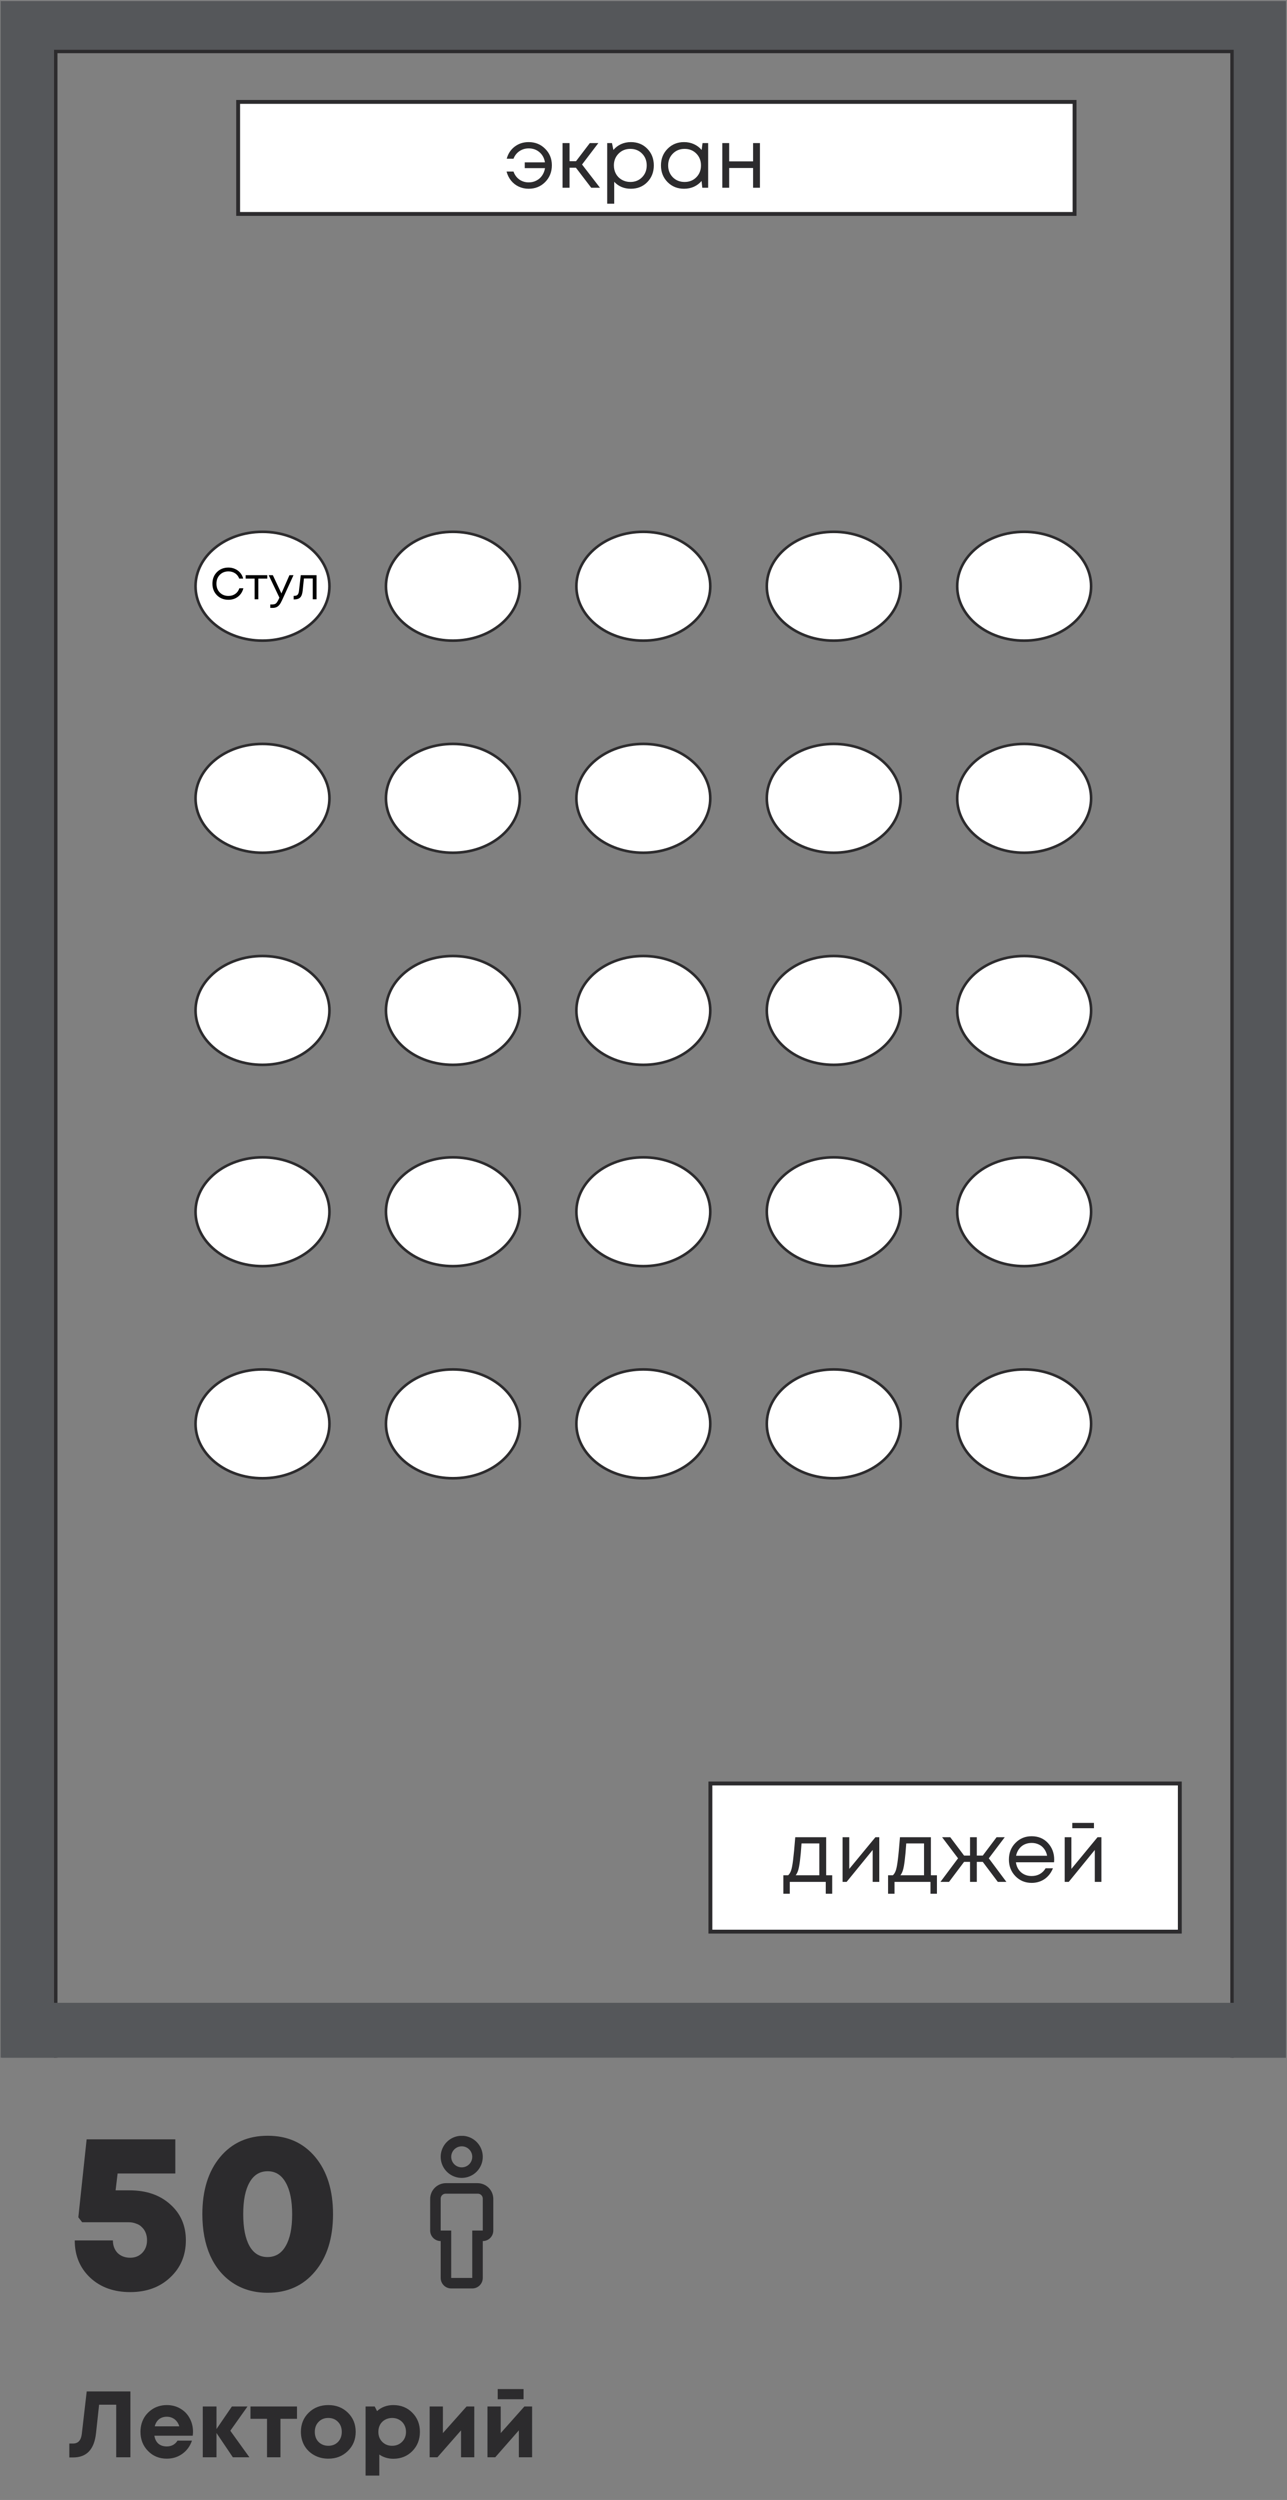 <?xml version="1.0" encoding="UTF-8"?> <svg xmlns="http://www.w3.org/2000/svg" width="493" height="957" viewBox="0 0 493 957" fill="none"><rect x="0" y="0" width="493" height="957" fill="#808080" stroke="none"/> <g clip-path="url(#clip0_239_238)"> <path fill-rule="evenodd" clip-rule="evenodd" d="M471.934 19.719H21.36V1344.24H471.934V19.719ZM-23.941 -21.931V1385.89H517.236V-21.931H-23.941Z" fill="#55575A" stroke="#2C2B2D" stroke-width="1.302"></path> <line x1="0.721" y1="777.183" x2="492.576" y2="777.183" stroke="#55575A" stroke-width="21"></line> <rect x="451.943" y="682.725" width="56.72" height="179.817" transform="rotate(90 451.943 682.725)" fill="white" stroke="#2C2B2D" stroke-width="1.488"></rect> <path d="M316.475 717.865H318.787V724.928H316.316V720.399H302.539V724.928H300.069V717.865H301.906C302.413 717.401 302.803 716.746 303.078 715.901C303.352 715.036 303.595 713.727 303.806 711.974C304.038 710.201 304.313 707.308 304.63 703.296H316.475V717.865ZM307.037 705.672C306.847 708.501 306.646 710.707 306.435 712.291C306.245 713.853 306.023 715.057 305.77 715.901C305.516 716.725 305.189 717.379 304.788 717.865H313.846V705.672H307.037ZM335.332 703.296H336.82V720.399H334.286V708.174L324.31 720.399H322.758L322.758 703.296H325.323V715.426L335.332 703.296ZM356.59 717.865H358.902V724.928H356.431V720.399H342.654V724.928H340.184V717.865H342.021C342.528 717.401 342.918 716.746 343.193 715.901C343.467 715.036 343.71 713.727 343.921 711.974C344.153 710.201 344.428 707.308 344.745 703.296H356.59V717.865ZM347.152 705.672C346.962 708.501 346.761 710.707 346.55 712.291C346.36 713.853 346.138 715.057 345.885 715.901C345.631 716.725 345.304 717.379 344.903 717.865H353.961V705.672H347.152ZM382.224 720.399L376.46 712.734H374.18V720.399H371.583V712.734H369.302L363.538 720.399H360.244L366.99 711.372L360.878 703.296H364.013L369.302 710.327H371.583V703.296H374.18V710.327H376.46L381.749 703.296H384.885L378.772 711.372L385.518 720.399H382.224ZM403.827 711.911C403.827 712.143 403.806 712.47 403.763 712.893H389.163C389.374 714.476 390.029 715.754 391.126 716.725C392.224 717.675 393.576 718.15 395.18 718.15C396.363 718.15 397.408 717.897 398.316 717.39C399.245 716.862 399.984 716.123 400.533 715.173H403.352C402.634 716.947 401.557 718.33 400.121 719.322C398.685 720.293 397.038 720.779 395.18 720.779C392.71 720.779 390.641 719.924 388.973 718.213C387.305 716.503 386.471 714.381 386.471 711.848C386.471 709.293 387.305 707.171 388.973 705.482C390.641 703.771 392.71 702.916 395.18 702.916C397.735 702.916 399.815 703.782 401.42 705.513C403.024 707.245 403.827 709.377 403.827 711.911ZM395.18 705.482C394.167 705.482 393.238 705.682 392.393 706.083C391.57 706.485 390.884 707.065 390.335 707.825C389.786 708.564 389.416 709.419 389.226 710.391H401.103C400.913 709.398 400.543 708.533 399.994 707.794C399.446 707.034 398.759 706.463 397.936 706.083C397.112 705.682 396.194 705.482 395.18 705.482ZM419.055 697.817V699.844H410.758V697.817H419.055ZM420.417 703.296H421.906V720.399H419.372V708.174L409.396 720.399H407.844V703.296H410.409V715.426L420.417 703.296Z" fill="#2C2B2D"></path> <rect x="411.625" y="39.009" width="42.886" height="320.4" transform="rotate(90 411.625 39.009)" fill="white" stroke="#2C2B2D" stroke-width="1.488"></rect> <path d="M202.499 54.395C205.033 54.395 207.144 55.25 208.834 56.96C210.544 58.649 211.399 60.75 211.399 63.263C211.399 65.818 210.544 67.961 208.834 69.692C207.144 71.402 205.033 72.258 202.499 72.258C201.148 72.258 199.881 71.983 198.699 71.434C197.538 70.885 196.556 70.115 195.753 69.122C194.951 68.109 194.381 66.958 194.043 65.67H196.703C197.147 66.937 197.886 67.95 198.92 68.71C199.976 69.449 201.18 69.819 202.531 69.819C203.608 69.819 204.59 69.587 205.476 69.122C206.384 68.658 207.113 68.014 207.662 67.19C208.232 66.367 208.601 65.427 208.77 64.371H201.011V62.154H208.739C208.506 60.571 207.82 59.283 206.68 58.291C205.54 57.298 204.157 56.802 202.531 56.802C201.201 56.802 200.008 57.161 198.952 57.879C197.918 58.597 197.168 59.557 196.703 60.761H194.106C194.613 58.84 195.627 57.298 197.147 56.137C198.667 54.976 200.451 54.395 202.499 54.395ZM226.476 71.877L220.617 64.213L218.178 64.213V71.877H215.486V54.775H218.178V61.711H220.648L225.938 54.775L229.2 54.775L222.961 62.978L229.833 71.877H226.476ZM241.648 54.395C244.203 54.395 246.304 55.239 247.95 56.929C249.618 58.618 250.452 60.75 250.452 63.326C250.452 65.881 249.618 68.014 247.95 69.724C246.304 71.413 244.203 72.258 241.648 72.258C239.072 72.258 236.95 71.371 235.282 69.597V77.99H232.59V54.775H234.427L234.965 57.404C235.768 56.454 236.739 55.715 237.879 55.187C239.04 54.659 240.297 54.395 241.648 54.395ZM241.458 69.66C243.274 69.66 244.773 69.059 245.955 67.855C247.138 66.652 247.729 65.142 247.729 63.326C247.729 61.51 247.138 60.001 245.955 58.797C244.773 57.594 243.274 56.992 241.458 56.992C239.642 56.992 238.132 57.604 236.929 58.829C235.746 60.032 235.155 61.532 235.155 63.326C235.155 64.509 235.419 65.585 235.947 66.557C236.496 67.528 237.256 68.288 238.227 68.837C239.199 69.386 240.275 69.66 241.458 69.66ZM269.118 54.775H271.272V71.877H269.023L268.738 69.281C267.936 70.231 266.954 70.97 265.793 71.497C264.653 72.004 263.396 72.258 262.024 72.258C259.511 72.258 257.41 71.413 255.721 69.724C254.032 68.014 253.188 65.881 253.188 63.326C253.188 60.771 254.032 58.649 255.721 56.96C257.41 55.25 259.511 54.395 262.024 54.395C263.417 54.395 264.684 54.659 265.824 55.187C266.986 55.715 267.968 56.454 268.77 57.404L269.118 54.775ZM257.717 67.855C258.92 69.059 260.43 69.66 262.246 69.66C264.061 69.66 265.56 69.059 266.743 67.855C267.925 66.652 268.516 65.142 268.516 63.326C268.516 61.51 267.925 60.001 266.743 58.797C265.56 57.594 264.061 56.992 262.246 56.992C260.43 56.992 258.92 57.604 257.717 58.829C256.534 60.032 255.943 61.532 255.943 63.326C255.943 65.121 256.534 66.631 257.717 67.855ZM288.476 54.775H291.105V71.877H288.476V64.308L279.323 64.308V71.877H276.695V54.775H279.323V61.774L288.476 61.774V54.775Z" fill="#2C2B2D"></path> <path d="M126.195 224.411C126.195 235.824 114.813 245.241 100.549 245.241C86.285 245.241 74.902 235.824 74.902 224.411C74.902 212.997 86.285 203.581 100.549 203.581C114.813 203.581 126.195 212.997 126.195 224.411Z" fill="white" stroke="#2C2B2D"></path> <path d="M87.502 229.599C85.725 229.599 84.256 229.018 83.094 227.856C81.944 226.694 81.369 225.219 81.369 223.431C81.369 221.643 81.944 220.168 83.094 219.006C84.256 217.844 85.725 217.263 87.502 217.263C88.414 217.263 89.256 217.44 90.031 217.793C90.817 218.135 91.477 218.624 92.013 219.262C92.559 219.9 92.941 220.646 93.157 221.5H91.637C91.318 220.635 90.794 219.957 90.065 219.467C89.336 218.978 88.482 218.733 87.502 218.733C86.158 218.733 85.053 219.177 84.188 220.065C83.334 220.942 82.906 222.07 82.906 223.448C82.906 224.815 83.334 225.937 84.188 226.814C85.053 227.691 86.158 228.129 87.502 228.129C88.505 228.129 89.376 227.873 90.116 227.361C90.857 226.837 91.381 226.113 91.688 225.191H93.226C92.884 226.546 92.195 227.622 91.159 228.42C90.133 229.206 88.915 229.599 87.502 229.599ZM102.39 220.185V221.5H98.956V229.411H97.537V221.5H94.103V220.185H102.39ZM110.873 220.185H112.428L108.037 229.787C107.695 230.538 107.359 231.119 107.029 231.529C106.699 231.939 106.329 232.235 105.918 232.418C105.508 232.611 105.007 232.708 104.415 232.708H103.544V231.393H104.295C104.91 231.393 105.372 231.267 105.679 231.017C105.987 230.766 106.329 230.254 106.704 229.479L107.029 228.779L102.929 220.185H104.518L107.798 227.173L110.873 220.185ZM115.207 220.185H121.255V229.411H119.803V221.449H116.42L115.942 226.113C115.816 227.332 115.503 228.198 115.002 228.71C114.501 229.211 113.749 229.462 112.747 229.462H112.49V228.095H112.815C113.339 228.095 113.738 227.947 114.011 227.651C114.284 227.343 114.455 226.859 114.524 226.199L115.207 220.185Z" fill="black"></path> <path d="M199.137 224.411C199.137 235.824 187.754 245.241 173.49 245.241C159.226 245.241 147.844 235.824 147.844 224.411C147.844 212.997 159.226 203.581 173.49 203.581C187.754 203.581 199.137 212.997 199.137 224.411Z" fill="white" stroke="#2C2B2D"></path> <path d="M272.078 224.411C272.078 235.824 260.696 245.241 246.432 245.241C232.168 245.241 220.785 235.824 220.785 224.411C220.785 212.997 232.168 203.581 246.432 203.581C260.696 203.581 272.078 212.997 272.078 224.411Z" fill="white" stroke="#2C2B2D"></path> <path d="M345.02 224.411C345.02 235.824 333.637 245.241 319.373 245.241C305.109 245.241 293.727 235.824 293.727 224.411C293.727 212.997 305.109 203.581 319.373 203.581C333.637 203.581 345.02 212.997 345.02 224.411Z" fill="white" stroke="#2C2B2D"></path> <path d="M417.959 224.411C417.959 235.824 406.577 245.241 392.313 245.241C378.048 245.241 366.666 235.824 366.666 224.411C366.666 212.997 378.048 203.581 392.313 203.581C406.577 203.581 417.959 212.997 417.959 224.411Z" fill="white" stroke="#2C2B2D"></path> <path d="M126.195 305.602C126.195 317.016 114.813 326.432 100.549 326.432C86.285 326.432 74.902 317.016 74.902 305.602C74.902 294.189 86.285 284.772 100.549 284.772C114.813 284.772 126.195 294.189 126.195 305.602Z" fill="white" stroke="#2C2B2D"></path> <path d="M199.137 305.602C199.137 317.016 187.754 326.432 173.49 326.432C159.226 326.432 147.844 317.016 147.844 305.602C147.844 294.189 159.226 284.772 173.49 284.772C187.754 284.772 199.137 294.189 199.137 305.602Z" fill="white" stroke="#2C2B2D"></path> <path d="M272.078 305.602C272.078 317.016 260.696 326.432 246.432 326.432C232.168 326.432 220.785 317.016 220.785 305.602C220.785 294.189 232.168 284.772 246.432 284.772C260.696 284.772 272.078 294.189 272.078 305.602Z" fill="white" stroke="#2C2B2D"></path> <path d="M345.02 305.602C345.02 317.016 333.637 326.432 319.373 326.432C305.109 326.432 293.727 317.016 293.727 305.602C293.727 294.189 305.109 284.772 319.373 284.772C333.637 284.772 345.02 294.189 345.02 305.602Z" fill="white" stroke="#2C2B2D"></path> <path d="M417.959 305.602C417.959 317.016 406.577 326.432 392.313 326.432C378.048 326.432 366.666 317.016 366.666 305.602C366.666 294.189 378.048 284.772 392.313 284.772C406.577 284.772 417.959 294.189 417.959 305.602Z" fill="white" stroke="#2C2B2D"></path> <path d="M126.195 386.795C126.195 398.208 114.813 407.625 100.549 407.625C86.285 407.625 74.902 398.208 74.902 386.795C74.902 375.381 86.285 365.964 100.549 365.964C114.813 365.964 126.195 375.381 126.195 386.795Z" fill="white" stroke="#2C2B2D"></path> <path d="M199.137 386.795C199.137 398.208 187.754 407.625 173.49 407.625C159.226 407.625 147.844 398.208 147.844 386.795C147.844 375.381 159.226 365.964 173.49 365.964C187.754 365.964 199.137 375.381 199.137 386.795Z" fill="white" stroke="#2C2B2D"></path> <path d="M272.078 386.795C272.078 398.208 260.696 407.625 246.432 407.625C232.168 407.625 220.785 398.208 220.785 386.795C220.785 375.381 232.168 365.964 246.432 365.964C260.696 365.964 272.078 375.381 272.078 386.795Z" fill="white" stroke="#2C2B2D"></path> <path d="M345.02 386.795C345.02 398.208 333.637 407.625 319.373 407.625C305.109 407.625 293.727 398.208 293.727 386.795C293.727 375.381 305.109 365.964 319.373 365.964C333.637 365.964 345.02 375.381 345.02 386.795Z" fill="white" stroke="#2C2B2D"></path> <path d="M417.959 386.795C417.959 398.208 406.577 407.625 392.313 407.625C378.048 407.625 366.666 398.208 366.666 386.795C366.666 375.381 378.048 365.964 392.313 365.964C406.577 365.964 417.959 375.381 417.959 386.795Z" fill="white" stroke="#2C2B2D"></path> <path d="M126.195 463.861C126.195 475.275 114.813 484.691 100.549 484.691C86.285 484.691 74.902 475.275 74.902 463.861C74.902 452.447 86.285 443.031 100.549 443.031C114.813 443.031 126.195 452.447 126.195 463.861Z" fill="white" stroke="#2C2B2D"></path> <path d="M199.137 463.861C199.137 475.275 187.754 484.691 173.49 484.691C159.226 484.691 147.844 475.275 147.844 463.861C147.844 452.447 159.226 443.031 173.49 443.031C187.754 443.031 199.137 452.447 199.137 463.861Z" fill="white" stroke="#2C2B2D"></path> <path d="M272.078 463.861C272.078 475.275 260.696 484.691 246.432 484.691C232.168 484.691 220.785 475.275 220.785 463.861C220.785 452.447 232.168 443.031 246.432 443.031C260.696 443.031 272.078 452.447 272.078 463.861Z" fill="white" stroke="#2C2B2D"></path> <path d="M345.02 463.861C345.02 475.275 333.637 484.691 319.373 484.691C305.109 484.691 293.727 475.275 293.727 463.861C293.727 452.447 305.109 443.031 319.373 443.031C333.637 443.031 345.02 452.447 345.02 463.861Z" fill="white" stroke="#2C2B2D"></path> <path d="M417.959 463.861C417.959 475.275 406.577 484.691 392.313 484.691C378.048 484.691 366.666 475.275 366.666 463.861C366.666 452.447 378.048 443.031 392.313 443.031C406.577 443.031 417.959 452.447 417.959 463.861Z" fill="white" stroke="#2C2B2D"></path> <path d="M126.195 545.053C126.195 556.467 114.813 565.883 100.549 565.883C86.285 565.883 74.902 556.467 74.902 545.053C74.902 533.639 86.285 524.223 100.549 524.223C114.813 524.223 126.195 533.639 126.195 545.053Z" fill="white" stroke="#2C2B2D"></path> <path d="M199.137 545.053C199.137 556.467 187.754 565.883 173.49 565.883C159.226 565.883 147.844 556.467 147.844 545.053C147.844 533.639 159.226 524.223 173.49 524.223C187.754 524.223 199.137 533.639 199.137 545.053Z" fill="white" stroke="#2C2B2D"></path> <path d="M272.078 545.053C272.078 556.467 260.696 565.883 246.432 565.883C232.168 565.883 220.785 556.467 220.785 545.053C220.785 533.639 232.168 524.223 246.432 524.223C260.696 524.223 272.078 533.639 272.078 545.053Z" fill="white" stroke="#2C2B2D"></path> <path d="M345.02 545.053C345.02 556.467 333.637 565.883 319.373 565.883C305.109 565.883 293.727 556.467 293.727 545.053C293.727 533.639 305.109 524.223 319.373 524.223C333.637 524.223 345.02 533.639 345.02 545.053Z" fill="white" stroke="#2C2B2D"></path> <path d="M417.959 545.053C417.959 556.467 406.577 565.883 392.313 565.883C378.048 565.883 366.666 556.467 366.666 545.053C366.666 533.639 378.048 524.223 392.313 524.223C406.577 524.223 417.959 533.639 417.959 545.053Z" fill="white" stroke="#2C2B2D"></path> </g> <path d="M33.215 915.451H49.955V940.651H44.519V920.527H37.967L36.779 931.435C36.443 934.555 35.543 936.883 34.079 938.419C32.639 939.955 30.599 940.723 27.959 940.723H26.555V935.395H27.995C29.939 935.395 31.055 934.159 31.343 931.687L33.215 915.451ZM73.933 930.859C73.933 931.363 73.897 931.879 73.825 932.407H59.137C59.353 933.727 59.869 934.747 60.685 935.467C61.525 936.163 62.593 936.511 63.889 936.511C64.777 936.511 65.581 936.319 66.301 935.935C67.021 935.527 67.585 934.975 67.993 934.279H73.537C72.817 936.391 71.593 938.071 69.865 939.319C68.137 940.567 66.145 941.191 63.889 941.191C61.009 941.191 58.609 940.207 56.689 938.239C54.769 936.271 53.809 933.835 53.809 930.931C53.809 929.779 53.965 928.675 54.277 927.619C54.613 926.563 55.081 925.615 55.681 924.775C56.305 923.935 57.025 923.215 57.841 922.615C58.657 921.991 59.581 921.511 60.613 921.175C61.645 920.839 62.737 920.671 63.889 920.671C65.833 920.671 67.573 921.127 69.109 922.039C70.669 922.951 71.857 924.187 72.673 925.747C73.513 927.307 73.933 929.011 73.933 930.859ZM63.889 925.135C62.713 925.135 61.717 925.459 60.901 926.107C60.109 926.755 59.569 927.655 59.281 928.807H68.677C68.437 928.015 68.089 927.355 67.633 926.827C67.177 926.275 66.625 925.855 65.977 925.567C65.353 925.279 64.657 925.135 63.889 925.135ZM95.53 940.651H89.194L82.93 931.363V940.651H77.674V921.211H82.93V929.851L88.834 921.211H94.81L88.222 930.499L95.53 940.651ZM113.767 921.211V925.927H107.431V940.651H102.283V925.927H95.947V921.211H113.767ZM125.774 941.191C123.782 941.191 121.982 940.747 120.374 939.859C118.766 938.971 117.506 937.747 116.594 936.187C115.706 934.603 115.262 932.851 115.262 930.931C115.262 927.979 116.258 925.531 118.25 923.587C120.242 921.643 122.75 920.671 125.774 920.671C128.774 920.671 131.27 921.643 133.262 923.587C135.254 925.531 136.25 927.979 136.25 930.931C136.25 933.859 135.242 936.307 133.226 938.275C131.234 940.219 128.75 941.191 125.774 941.191ZM125.774 936.259C127.286 936.259 128.522 935.767 129.482 934.783C130.442 933.775 130.922 932.491 130.922 930.931C130.922 929.371 130.442 928.099 129.482 927.115C128.522 926.107 127.274 925.603 125.738 925.603C124.226 925.603 122.99 926.107 122.03 927.115C121.07 928.099 120.59 929.371 120.59 930.931C120.59 931.699 120.71 932.419 120.95 933.091C121.214 933.763 121.574 934.327 122.03 934.783C122.486 935.239 123.026 935.599 123.65 935.863C124.298 936.127 125.006 936.259 125.774 936.259ZM150.661 920.671C153.589 920.671 156.013 921.643 157.933 923.587C159.877 925.531 160.849 927.979 160.849 930.931C160.849 933.883 159.877 936.343 157.933 938.311C155.989 940.255 153.565 941.227 150.661 941.227C148.669 941.227 146.881 940.687 145.297 939.607V947.671H140.041V921.211H143.533L144.433 922.975C146.161 921.439 148.237 920.671 150.661 920.671ZM146.413 934.747C147.421 935.755 148.681 936.259 150.193 936.259C151.729 936.259 153.001 935.755 154.009 934.747C155.017 933.739 155.521 932.467 155.521 930.931C155.521 929.923 155.293 929.011 154.837 928.195C154.381 927.379 153.745 926.743 152.929 926.287C152.137 925.831 151.237 925.603 150.229 925.603C149.221 925.603 148.309 925.831 147.493 926.287C146.677 926.743 146.041 927.379 145.585 928.195C145.153 929.011 144.937 929.923 144.937 930.931C144.937 932.467 145.429 933.739 146.413 934.747ZM178.729 921.211H181.681V940.651H176.605V930.355L167.569 940.651H164.581V921.211H169.657V931.399L178.729 921.211ZM200.553 914.551V918.439H190.653V914.551H200.553ZM200.877 921.211H203.829V940.651H198.753V930.355L189.717 940.651H186.729V921.211H191.805V931.399L200.877 921.211Z" fill="#2C2B2D"></path> <path d="M49.613 838.472C56.035 838.472 61.223 840.249 65.179 843.804C69.192 847.359 71.199 851.945 71.199 857.564C71.199 863.355 69.192 868.113 65.179 871.84C61.223 875.567 56.12 877.43 49.871 877.43C43.622 877.43 38.519 875.595 34.563 871.926C30.607 868.199 28.629 863.441 28.629 857.65H43.249C43.249 859.599 43.851 861.205 45.055 862.466C46.316 863.67 47.922 864.272 49.871 864.272C51.763 864.272 53.311 863.641 54.515 862.38C55.719 861.119 56.321 859.513 56.321 857.564C56.321 856.532 56.149 855.586 55.805 854.726C55.461 853.866 54.974 853.149 54.343 852.576C53.77 851.945 53.025 851.487 52.107 851.2C51.247 850.856 50.301 850.684 49.269 850.684H31.467L30.005 848.792L33.187 818.95H67.157V832.022H45.055L44.281 838.472H49.613ZM102.542 877.688C97.497 877.688 93.082 876.455 89.298 873.99C85.514 871.525 82.59 868.027 80.526 863.498C78.519 858.969 77.516 853.665 77.516 847.588C77.516 838.472 79.781 831.191 84.31 825.744C88.839 820.297 94.917 817.574 102.542 817.574C110.167 817.574 116.245 820.297 120.774 825.744C125.303 831.191 127.568 838.472 127.568 847.588C127.568 856.761 125.275 864.071 120.688 869.518C116.159 874.965 110.11 877.688 102.542 877.688ZM95.576 859.8C97.181 862.609 99.475 864.014 102.456 864.014C105.495 864.014 107.817 862.609 109.422 859.8C111.085 856.991 111.916 852.949 111.916 847.674C111.916 842.399 111.085 838.329 109.422 835.462C107.817 832.595 105.523 831.162 102.542 831.162C99.503 831.162 97.181 832.595 95.576 835.462C93.971 838.271 93.168 842.313 93.168 847.588C93.168 852.863 93.971 856.933 95.576 859.8Z" fill="#2C2B2D"></path> <g clip-path="url(#clip1_239_238)"> <path d="M180.902 876.032H172.841C171.772 876.032 170.746 875.607 169.991 874.851C169.235 874.095 168.81 873.07 168.81 872.001V857.893C167.741 857.893 166.716 857.469 165.96 856.713C165.204 855.957 164.779 854.932 164.779 853.863V841.771C164.779 840.167 165.416 838.629 166.55 837.495C167.684 836.361 169.222 835.724 170.825 835.724H182.918C184.521 835.724 186.059 836.361 187.193 837.495C188.327 838.629 188.964 840.167 188.964 841.771V853.863C188.964 854.932 188.539 855.957 187.783 856.713C187.027 857.469 186.002 857.893 184.933 857.893V872.001C184.933 873.07 184.508 874.095 183.752 874.851C182.996 875.607 181.971 876.032 180.902 876.032ZM170.825 839.755C170.556 839.737 170.286 839.777 170.034 839.872C169.781 839.967 169.552 840.115 169.361 840.306C169.17 840.497 169.022 840.726 168.927 840.979C168.832 841.231 168.792 841.501 168.81 841.771V853.863H172.841V872.001H180.902V853.863H184.933V841.771C184.951 841.501 184.911 841.231 184.816 840.979C184.721 840.726 184.573 840.497 184.382 840.306C184.191 840.115 183.962 839.967 183.709 839.872C183.457 839.777 183.187 839.737 182.918 839.755H170.825Z" fill="#2C2B2D"></path> <path d="M176.872 833.709C175.278 833.709 173.719 833.236 172.393 832.351C171.068 831.465 170.034 830.206 169.424 828.733C168.814 827.26 168.654 825.639 168.965 824.075C169.277 822.511 170.044 821.075 171.172 819.947C172.299 818.82 173.736 818.052 175.299 817.741C176.863 817.43 178.484 817.59 179.957 818.2C181.43 818.81 182.689 819.843 183.575 821.169C184.461 822.495 184.933 824.053 184.933 825.648V825.648C184.933 827.786 184.084 829.836 182.572 831.348C181.06 832.86 179.01 833.709 176.872 833.709ZM176.872 821.617C176.075 821.617 175.295 821.853 174.633 822.296C173.97 822.739 173.453 823.369 173.148 824.105C172.843 824.842 172.763 825.652 172.919 826.434C173.074 827.216 173.458 827.934 174.022 828.498C174.586 829.062 175.304 829.445 176.086 829.601C176.868 829.757 177.678 829.677 178.414 829.372C179.151 829.067 179.781 828.55 180.223 827.887C180.666 827.224 180.903 826.445 180.903 825.648C180.903 824.579 180.478 823.554 179.722 822.798C178.966 822.042 177.941 821.617 176.872 821.617V821.617Z" fill="#2C2B2D"></path> </g> <defs> <clipPath id="clip0_239_238"> <rect width="492.347" height="787.255" fill="white" transform="translate(0.258 0.427)"></rect> </clipPath> <clipPath id="clip1_239_238"> <rect width="45.383" height="58.52" fill="white" transform="translate(154.031 817.62)"></rect> </clipPath> </defs> </svg> 
